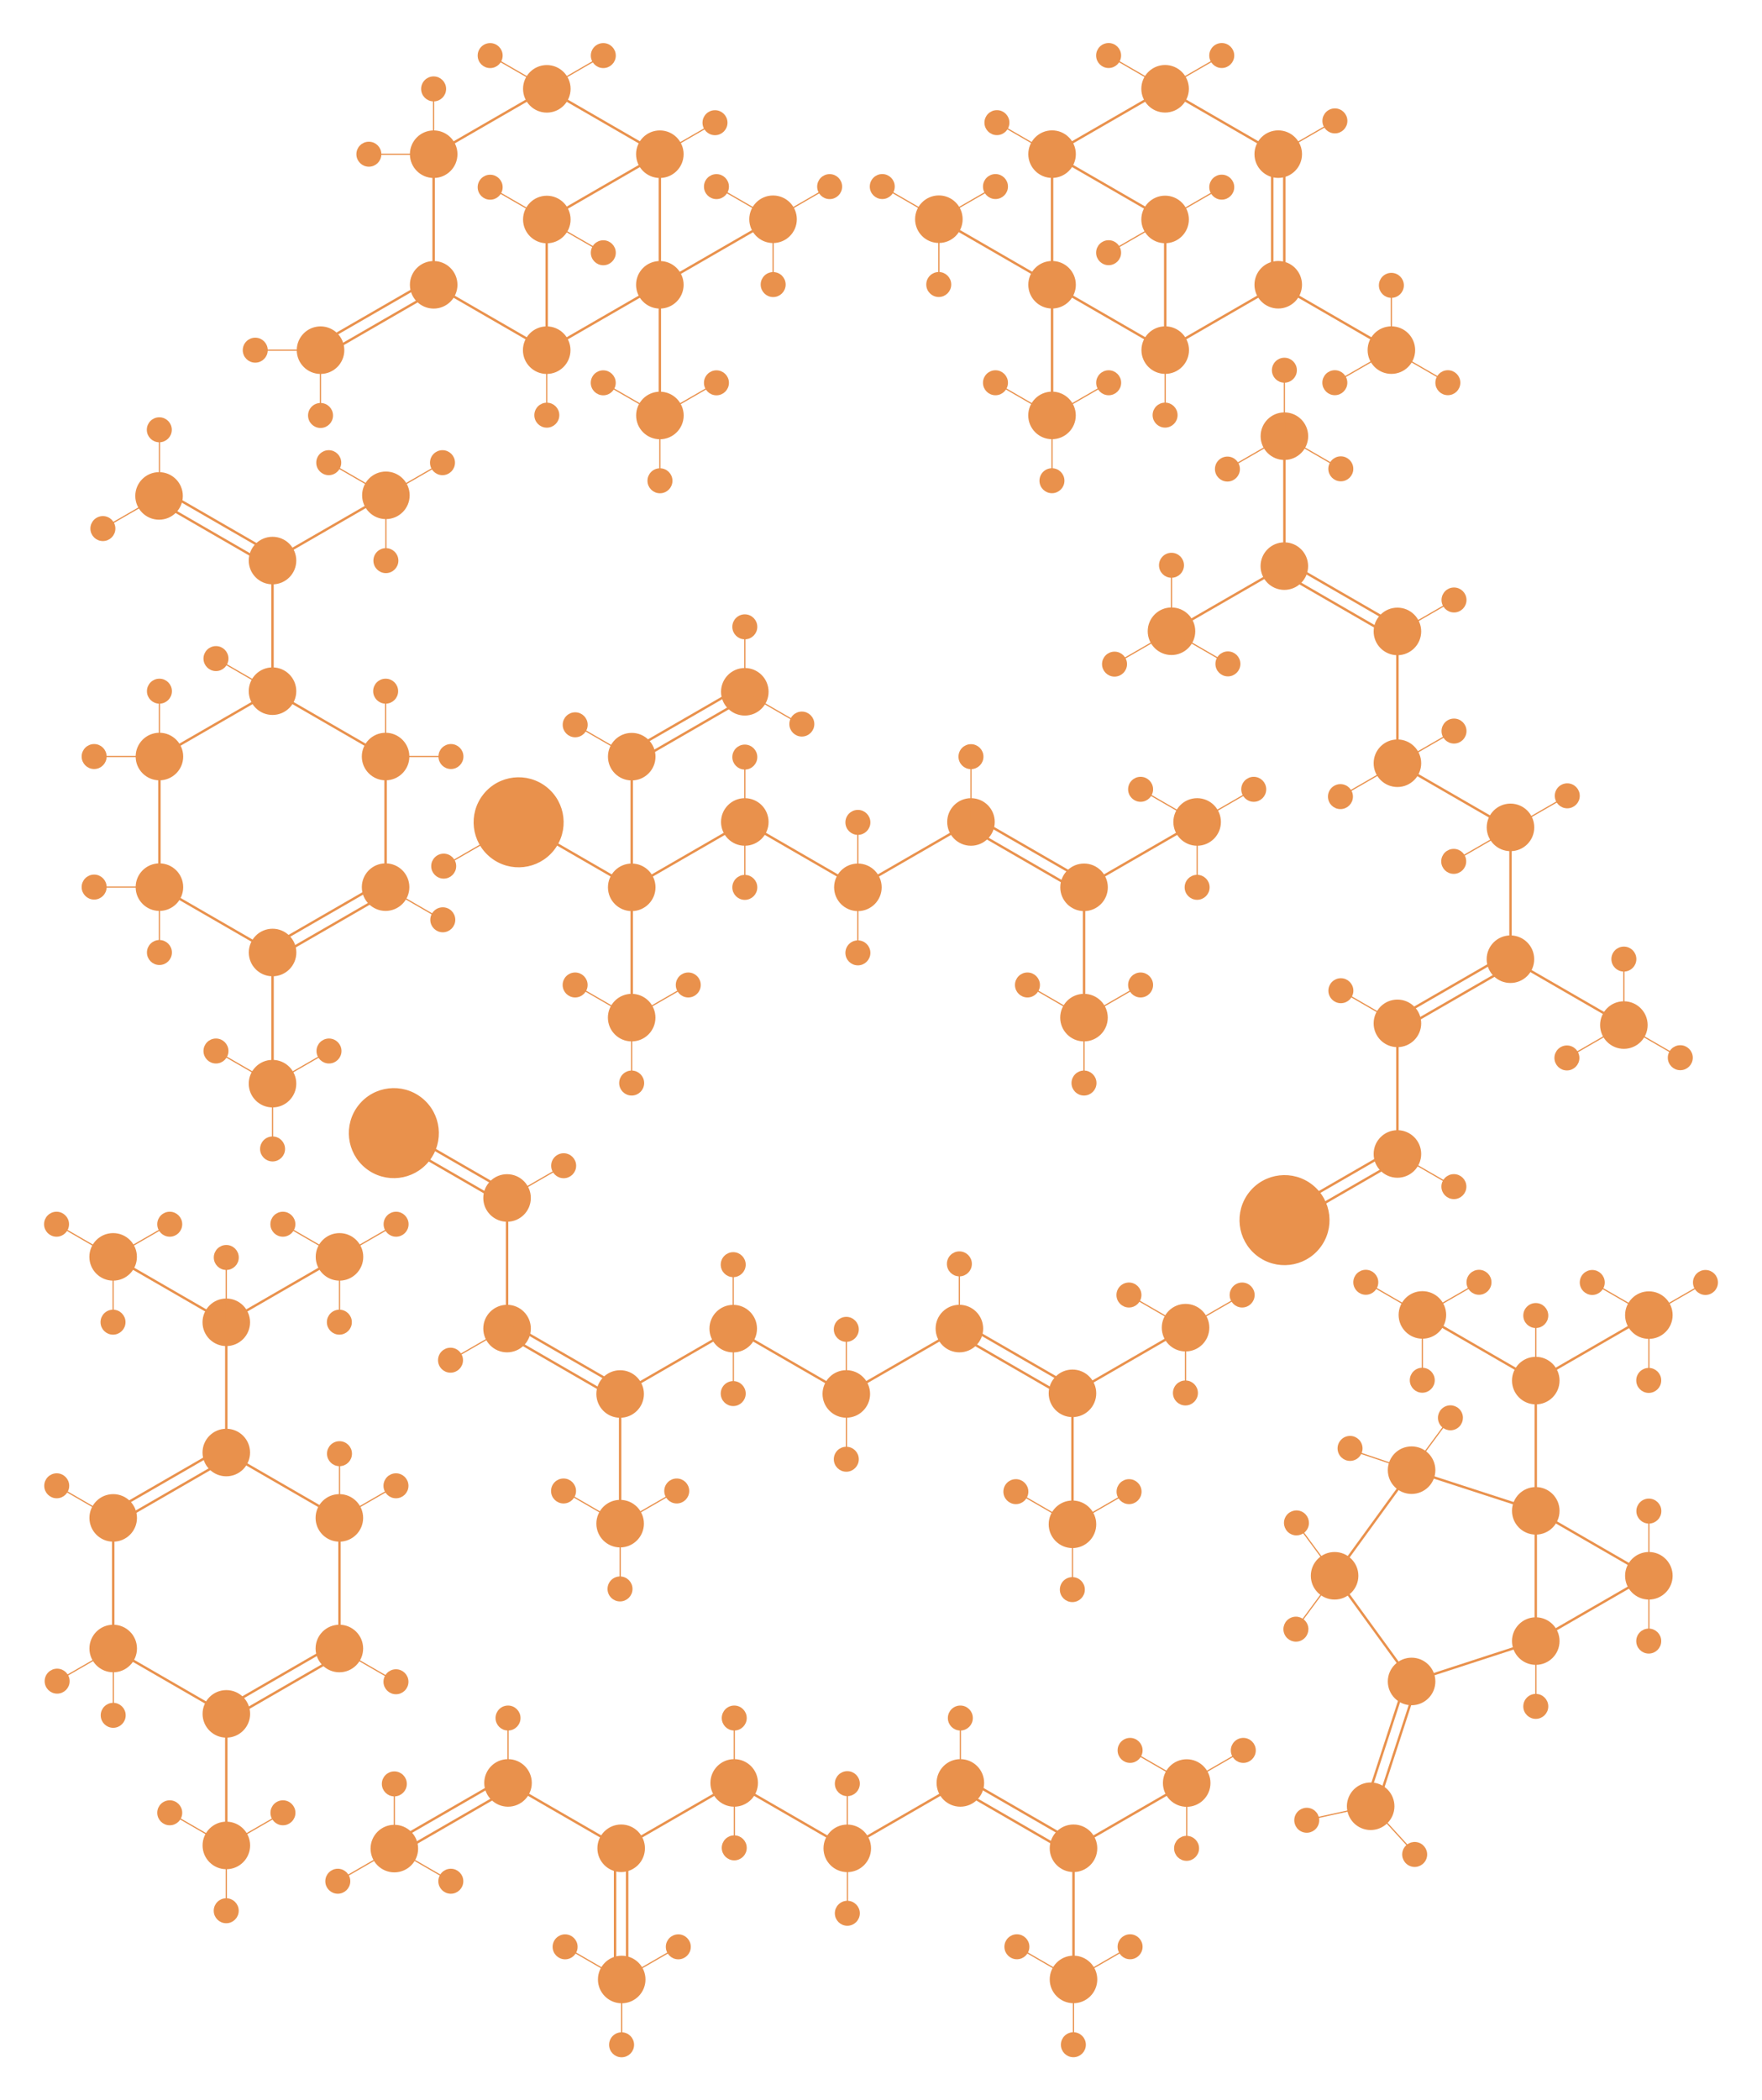 <?xml version="1.0" encoding="utf-8"?>
<!-- Generator: Adobe Illustrator 21.1.0, SVG Export Plug-In . SVG Version: 6.00 Build 0)  -->
<svg version="1.1" id="Layer_3" xmlns="http://www.w3.org/2000/svg" xmlns:xlink="http://www.w3.org/1999/xlink" x="0px" y="0px"
	 viewBox="0 0 2920 3480" style="enable-background:new 0 0 2920 3480;" xml:space="preserve">
<style type="text/css">
	.st0{fill:#E9914C;stroke:#E9914C;stroke-width:4;stroke-miterlimit:10;}
	.st1{fill:none;stroke:#E9914C;stroke-width:4;stroke-miterlimit:10;}
	.st2{fill:none;stroke:#E9914C;stroke-width:2;stroke-miterlimit:10;}
</style>
<title>amylase</title>
<g>
	<circle class="st0" cx="451.6" cy="1145.2" r="37.4"/>
	<line class="st1" x1="451.6" y1="1145.3" x2="264.2" y2="1253.5"/>
	<circle class="st0" cx="264.2" cy="1253.5" r="37.4"/>
	<circle class="st0" cx="264.2" cy="1469.9" r="37.4"/>
	<line class="st1" x1="264.2" y1="1469.9" x2="451.7" y2="1578.2"/>
	<circle class="st0" cx="451.7" cy="1578.2" r="37.4"/>
	<circle class="st0" cx="639" cy="1469.9" r="37.4"/>
	<circle class="st0" cx="639" cy="1253.5" r="37.4"/>
	<line class="st1" x1="639" y1="1253.5" x2="639" y2="1469.9"/>
	<line class="st1" x1="451.6" y1="928.8" x2="451.6" y2="1145.2"/>
	<g>
		<line class="st1" x1="446.7" y1="1569.5" x2="634.1" y2="1461.3"/>
		<line class="st1" x1="456.7" y1="1586.8" x2="644.1" y2="1478.6"/>
	</g>
	<circle class="st0" cx="451.6" cy="928.8" r="37.4"/>
	<circle class="st0" cx="639.5" cy="820.7" r="37.4"/>
	<line class="st2" x1="639.5" y1="820.7" x2="545.9" y2="766.6"/>
	<line class="st2" x1="639.5" y1="928.9" x2="639.5" y2="820.7"/>
	<line class="st2" x1="639.5" y1="820.7" x2="733.3" y2="766.6"/>
	<circle class="st0" cx="639.5" cy="928.9" r="18.7"/>
	<circle class="st0" cx="733.3" cy="766.6" r="18.7"/>
	<circle class="st0" cx="544.8" cy="766.6" r="18.7"/>
	<circle class="st0" cx="264.2" cy="1578.2" r="18.7"/>
	<line class="st2" x1="639" y1="1469.8" x2="732.6" y2="1523.9"/>
	<circle class="st0" cx="733.8" cy="1524" r="18.7"/>
	<line class="st1" x1="264.2" y1="1253.5" x2="264.2" y2="1469.9"/>
	<line class="st1" x1="451.6" y1="1145.3" x2="639.1" y2="1253.6"/>
	<line class="st1" x1="451.7" y1="1578.2" x2="451.7" y2="1794.6"/>
	<circle class="st0" cx="451.6" cy="1795.5" r="37.4"/>
	<line class="st2" x1="451.6" y1="1795.5" x2="358" y2="1741.4"/>
	<line class="st2" x1="451.6" y1="1903.7" x2="451.6" y2="1795.5"/>
	<line class="st2" x1="451.6" y1="1795.5" x2="545.4" y2="1741.4"/>
	<circle class="st0" cx="357.9" cy="1741.4" r="18.7"/>
	<circle class="st0" cx="545.2" cy="1741.4" r="18.7"/>
	<circle class="st0" cx="451.7" cy="1903.7" r="18.7"/>
	<line class="st2" x1="264.2" y1="1470.9" x2="264.2" y2="1579.1"/>
	<line class="st2" x1="156" y1="1469.8" x2="264.2" y2="1469.8"/>
	<circle class="st0" cx="156" cy="1469.8" r="18.7"/>
	<line class="st2" x1="156" y1="1253.5" x2="264.2" y2="1253.5"/>
	<circle class="st0" cx="156" cy="1253.5" r="18.7"/>
	<line class="st2" x1="264.2" y1="1145.3" x2="264.2" y2="1253.5"/>
	<circle class="st0" cx="264.2" cy="1145.2" r="18.7"/>
	<line class="st2" x1="639.1" y1="1145.3" x2="639.1" y2="1253.5"/>
	<circle class="st0" cx="639.1" cy="1145.2" r="18.7"/>
	<line class="st2" x1="639.1" y1="1253.5" x2="747.3" y2="1253.5"/>
	<circle class="st0" cx="747.3" cy="1253.5" r="18.7"/>
	<line class="st2" x1="357.9" y1="1091.2" x2="451.5" y2="1145.3"/>
	<circle class="st0" cx="357.9" cy="1091.2" r="18.7"/>
	<line class="st1" x1="639" y1="820.6" x2="451.6" y2="928.8"/>
	<g>
		<line class="st1" x1="259.2" y1="829.3" x2="446.6" y2="937.6"/>
		<line class="st1" x1="269.2" y1="812" x2="456.6" y2="920.2"/>
	</g>
	<line class="st2" x1="170.5" y1="875.8" x2="264.3" y2="821.7"/>
	<circle class="st0" cx="170.5" cy="875.8" r="18.7"/>
	<circle class="st0" cx="263.6" cy="821.7" r="37.4"/>
	<line class="st2" x1="264.3" y1="821.7" x2="264.3" y2="713.5"/>
	<circle class="st0" cx="264" cy="712.1" r="18.7"/>
</g>
<g>
	<g>
		<circle class="st0" cx="1930.8" cy="147.1" r="37.4"/>
		<line class="st1" x1="1930.8" y1="147.2" x2="1743.5" y2="255.4"/>
		<circle class="st0" cx="1743.5" cy="255.4" r="37.4"/>
		<line class="st1" x1="1743.5" y1="255.4" x2="1743.5" y2="471.8"/>
		<circle class="st0" cx="1743.5" cy="471.8" r="37.4"/>
		<line class="st1" x1="1743.5" y1="471.8" x2="1931" y2="580.1"/>
		<circle class="st0" cx="1931" cy="580.1" r="37.4"/>
		<circle class="st0" cx="2118.3" cy="471.8" r="37.4"/>
		<line class="st1" x1="2118.3" y1="471.9" x2="1931" y2="580.1"/>
		<circle class="st0" cx="2118.3" cy="255.4" r="37.4"/>
		<line class="st1" x1="1930.8" y1="147.1" x2="2118.3" y2="255.4"/>
		<g>
			<line class="st1" x1="2108.3" y1="255.4" x2="2108.3" y2="471.8"/>
			<line class="st1" x1="2128.3" y1="255.4" x2="2128.3" y2="471.8"/>
		</g>
		<line class="st1" x1="1743.4" y1="255.3" x2="1930.9" y2="363.6"/>
		<line class="st1" x1="1931" y1="363.7" x2="1931" y2="580.1"/>
		<circle class="st0" cx="1930.8" cy="363.6" r="37.4"/>
		<line class="st1" x1="1555.9" y1="363.2" x2="1743.4" y2="471.5"/>
		<line class="st1" x1="1743.5" y1="471.4" x2="1743.5" y2="687.8"/>
		<circle class="st0" cx="1555.9" cy="363.2" r="37.4"/>
		<line class="st2" x1="1462.1" y1="309.1" x2="1555.7" y2="363.2"/>
		<line class="st2" x1="1555.9" y1="363.2" x2="1555.9" y2="471.4"/>
		<line class="st2" x1="1649.7" y1="309.1" x2="1555.9" y2="363.2"/>
		<circle class="st0" cx="1462.1" cy="309.1" r="18.7"/>
		<circle class="st0" cx="1649.7" cy="309.1" r="18.7"/>
		<circle class="st0" cx="1555.7" cy="471.4" r="18.7"/>
		<circle class="st0" cx="1743.4" cy="688.3" r="37.4"/>
		<line class="st2" x1="1649.7" y1="634.2" x2="1743.3" y2="688.3"/>
		<line class="st2" x1="1743.4" y1="688.3" x2="1743.4" y2="796.5"/>
		<line class="st2" x1="1837.3" y1="634.2" x2="1743.4" y2="688.3"/>
		<circle class="st0" cx="1649.7" cy="634.2" r="18.7"/>
		<circle class="st0" cx="1837.3" cy="634.2" r="18.7"/>
		<circle class="st0" cx="1743.3" cy="796.5" r="18.7"/>
		<line class="st1" x1="2118.3" y1="471.9" x2="2305.8" y2="580.2"/>
		<circle class="st0" cx="2305.8" cy="580.1" r="37.4"/>
		<line class="st2" x1="2305.8" y1="580.1" x2="2399.4" y2="634.1"/>
		<line class="st2" x1="2305.8" y1="471.8" x2="2305.8" y2="580.1"/>
		<line class="st2" x1="2305.8" y1="580.1" x2="2212" y2="634.1"/>
		<circle class="st0" cx="2212.1" cy="634.1" r="18.7"/>
		<circle class="st0" cx="2399.4" cy="634.1" r="18.7"/>
		<circle class="st0" cx="2305.8" cy="472.8" r="18.7"/>
		<line class="st2" x1="1652.1" y1="203.2" x2="1745.7" y2="257.3"/>
		<circle class="st0" cx="1652.1" cy="203.2" r="18.7"/>
		<line class="st2" x1="2024.7" y1="310.1" x2="1930.9" y2="364.2"/>
		<circle class="st0" cx="2024.7" cy="310.1" r="18.7"/>
		<line class="st2" x1="1931" y1="579.6" x2="1931" y2="687.8"/>
		<circle class="st0" cx="1930.8" cy="687.8" r="18.7"/>
		<line class="st2" x1="1930.9" y1="364.6" x2="1837.1" y2="418.7"/>
		<circle class="st0" cx="1837.2" cy="418.7" r="18.7"/>
		<line class="st2" x1="1837.2" y1="92" x2="1930.7" y2="146.1"/>
		<line class="st2" x1="2024.7" y1="92" x2="1930.9" y2="146.1"/>
		<circle class="st0" cx="1837.2" cy="92" r="18.7"/>
		<circle class="st0" cx="2024.7" cy="92" r="18.7"/>
		<line class="st2" x1="2212.2" y1="200.3" x2="2118.4" y2="254.4"/>
		<circle class="st0" cx="2212.2" cy="200.3" r="18.7"/>
	</g>
	<g>
		<circle class="st0" cx="906.2" cy="147.2" r="37.4"/>
		<line class="st1" x1="1093.5" y1="255.5" x2="906.2" y2="147.3"/>
		<circle class="st0" cx="1093.5" cy="255.5" r="37.4"/>
		<line class="st1" x1="1093.5" y1="471.9" x2="1093.5" y2="255.5"/>
		<circle class="st0" cx="1093.5" cy="471.9" r="37.4"/>
		<line class="st1" x1="906" y1="580.2" x2="1093.5" y2="471.9"/>
		<circle class="st0" cx="906" cy="580.2" r="37.4"/>
		<circle class="st0" cx="718.7" cy="471.9" r="37.4"/>
		<line class="st1" x1="906" y1="580.2" x2="718.7" y2="472"/>
		<circle class="st0" cx="718.7" cy="255.5" r="37.4"/>
		<line class="st1" x1="718.7" y1="255.5" x2="906.2" y2="147.2"/>
		<line class="st1" x1="906.1" y1="363.7" x2="1093.6" y2="255.4"/>
		<line class="st1" x1="906" y1="580.2" x2="906" y2="363.8"/>
		<circle class="st0" cx="906.2" cy="363.7" r="37.4"/>
		<line class="st1" x1="1093.6" y1="471.6" x2="1281.1" y2="363.3"/>
		<line class="st1" x1="1093.5" y1="687.9" x2="1093.5" y2="471.5"/>
		<circle class="st0" cx="1281.1" cy="363.3" r="37.4"/>
		<line class="st2" x1="1281.3" y1="363.3" x2="1374.9" y2="309.2"/>
		<line class="st2" x1="1281.1" y1="471.5" x2="1281.1" y2="363.3"/>
		<line class="st2" x1="1281.1" y1="363.3" x2="1187.3" y2="309.2"/>
		<circle class="st0" cx="1374.9" cy="309.2" r="18.7"/>
		<circle class="st0" cx="1187.3" cy="309.2" r="18.7"/>
		<circle class="st0" cx="1281.3" cy="471.5" r="18.7"/>
		<circle class="st0" cx="1093.6" cy="688.4" r="37.4"/>
		<line class="st2" x1="1093.7" y1="688.4" x2="1187.3" y2="634.3"/>
		<line class="st2" x1="1093.6" y1="796.6" x2="1093.6" y2="688.4"/>
		<line class="st2" x1="1093.6" y1="688.4" x2="999.7" y2="634.3"/>
		<circle class="st0" cx="1187.3" cy="634.3" r="18.7"/>
		<circle class="st0" cx="999.7" cy="634.3" r="18.7"/>
		<circle class="st0" cx="1093.7" cy="796.6" r="18.7"/>
		<circle class="st0" cx="531.2" cy="580.2" r="37.4"/>
		<line class="st2" x1="1091.3" y1="257.4" x2="1184.9" y2="203.3"/>
		<circle class="st0" cx="1184.9" cy="203.3" r="18.7"/>
		<line class="st2" x1="906.1" y1="364.3" x2="812.3" y2="310.2"/>
		<circle class="st0" cx="812.3" cy="310.2" r="18.7"/>
		<line class="st2" x1="906" y1="687.9" x2="906" y2="579.7"/>
		<circle class="st0" cx="906.2" cy="687.9" r="18.7"/>
		<line class="st2" x1="999.9" y1="418.8" x2="906.1" y2="364.7"/>
		<circle class="st0" cx="999.8" cy="418.8" r="18.7"/>
		<line class="st2" x1="906.3" y1="146.2" x2="999.8" y2="92.1"/>
		<line class="st2" x1="906.1" y1="146.2" x2="812.3" y2="92.1"/>
		<circle class="st0" cx="999.8" cy="92.1" r="18.7"/>
		<circle class="st0" cx="812.3" cy="92.1" r="18.7"/>
		<g>
			<line class="st1" x1="536.3" y1="588.8" x2="723.7" y2="480.5"/>
			<line class="st1" x1="526.3" y1="571.4" x2="713.7" y2="463.2"/>
		</g>
		<line class="st1" x1="718.6" y1="472.9" x2="718.6" y2="256.5"/>
		<line class="st2" x1="718.6" y1="255.5" x2="718.6" y2="147.3"/>
		<circle class="st0" cx="718.6" cy="147.3" r="18.7"/>
		<line class="st2" x1="531" y1="688.4" x2="531" y2="580.2"/>
		<circle class="st0" cx="531.2" cy="688.4" r="18.7"/>
		<line class="st2" x1="423" y1="580.2" x2="531.2" y2="580.2"/>
		<circle class="st0" cx="423" cy="580.2" r="18.7"/>
		<line class="st2" x1="611.3" y1="255.5" x2="719.5" y2="255.5"/>
		<circle class="st0" cx="611.3" cy="255.5" r="18.7"/>
	</g>
</g>
<g>
	<circle class="st0" cx="375" cy="2406.7" r="37.4"/>
	<circle class="st0" cx="187.6" cy="2515" r="37.4"/>
	<line class="st1" x1="187.6" y1="2515" x2="187.6" y2="2731.4"/>
	<circle class="st0" cx="187.6" cy="2731.4" r="37.4"/>
	<circle class="st0" cx="375.1" cy="2839.7" r="37.4"/>
	<circle class="st0" cx="562.4" cy="2731.4" r="37.4"/>
	<circle class="st0" cx="562.4" cy="2515" r="37.4"/>
	<line class="st1" x1="375" y1="2406.7" x2="562.4" y2="2515"/>
	<line class="st1" x1="375" y1="2190.3" x2="375" y2="2406.7"/>
	<g>
		<line class="st1" x1="182.7" y1="2506.3" x2="370.1" y2="2398.1"/>
		<line class="st1" x1="192.7" y1="2523.6" x2="380.1" y2="2415.4"/>
	</g>
	<line class="st1" x1="375" y1="2839.7" x2="375" y2="3056.1"/>
	<line class="st2" x1="94" y1="2461.8" x2="187.6" y2="2515.9"/>
	<circle class="st0" cx="94" cy="2461.8" r="18.7"/>
	<line class="st2" x1="188.4" y1="2731.4" x2="94.6" y2="2785.5"/>
	<circle class="st0" cx="94.7" cy="2785.5" r="18.7"/>
	<line class="st2" x1="656.2" y1="2461.8" x2="562.4" y2="2515.9"/>
	<circle class="st0" cx="656.2" cy="2461.8" r="18.7"/>
	<line class="st2" x1="562.6" y1="2732.4" x2="656.2" y2="2786.5"/>
	<circle class="st0" cx="656.2" cy="2786.5" r="18.7"/>
	<circle class="st0" cx="375.1" cy="3057.7" r="37.4"/>
	<line class="st2" x1="281.3" y1="3003.6" x2="374.9" y2="3057.7"/>
	<line class="st2" x1="375.1" y1="3057.7" x2="375.1" y2="3165.9"/>
	<line class="st2" x1="468.9" y1="3003.6" x2="375.1" y2="3057.7"/>
	<circle class="st0" cx="281.3" cy="3003.6" r="18.7"/>
	<circle class="st0" cx="468.9" cy="3003.6" r="18.7"/>
	<circle class="st0" cx="374.9" cy="3165.9" r="18.7"/>
	<g>
		<line class="st1" x1="370.2" y1="2831" x2="557.6" y2="2722.8"/>
		<line class="st1" x1="380.2" y1="2848.3" x2="567.6" y2="2740.1"/>
	</g>
	<line class="st1" x1="562.6" y1="2515" x2="562.6" y2="2731.4"/>
	<line class="st1" x1="187.6" y1="2732.4" x2="375" y2="2840.7"/>
	<line class="st2" x1="187.8" y1="2733.9" x2="187.8" y2="2842.1"/>
	<circle class="st0" cx="187.6" cy="2842.1" r="18.7"/>
	<line class="st2" x1="562.6" y1="2407.6" x2="562.6" y2="2515.8"/>
	<circle class="st0" cx="562.6" cy="2408.6" r="18.7"/>
	<line class="st1" x1="187.5" y1="2082.6" x2="375" y2="2190.9"/>
	<circle class="st0" cx="375" cy="2190.9" r="37.4"/>
	<line class="st1" x1="562.4" y1="2082.7" x2="375" y2="2190.9"/>
	<circle class="st0" cx="562.6" cy="2082.5" r="37.4"/>
	<line class="st2" x1="468.8" y1="2028.4" x2="562.4" y2="2082.5"/>
	<line class="st2" x1="562.6" y1="2082.5" x2="562.6" y2="2190.7"/>
	<line class="st2" x1="656.4" y1="2028.4" x2="562.6" y2="2082.5"/>
	<circle class="st0" cx="468.8" cy="2028.4" r="18.7"/>
	<circle class="st0" cx="656.4" cy="2028.4" r="18.7"/>
	<circle class="st0" cx="562.4" cy="2190.7" r="18.7"/>
	<circle class="st0" cx="187.5" cy="2082.5" r="37.4"/>
	<line class="st2" x1="93.7" y1="2028.4" x2="187.3" y2="2082.5"/>
	<line class="st2" x1="187.5" y1="2082.5" x2="187.5" y2="2190.7"/>
	<line class="st2" x1="281.3" y1="2028.4" x2="187.5" y2="2082.5"/>
	<circle class="st0" cx="93.7" cy="2028.4" r="18.7"/>
	<circle class="st0" cx="281.3" cy="2028.4" r="18.7"/>
	<circle class="st0" cx="187.3" cy="2190.7" r="18.7"/>
	<line class="st2" x1="375" y1="2082.5" x2="375" y2="2190.7"/>
	<circle class="st0" cx="375" cy="2083.5" r="18.7"/>
</g>
<g>
	<line class="st1" x1="2545.1" y1="2502.7" x2="2545.1" y2="2719.1"/>
	<line class="st1" x1="2545.1" y1="2502.7" x2="2339.3" y2="2435.9"/>
	<line class="st1" x1="2212.1" y1="2610.9" x2="2339.3" y2="2435.9"/>
	<line class="st1" x1="2212.1" y1="2610.9" x2="2339.3" y2="2786"/>
	<line class="st1" x1="2545.1" y1="2719.1" x2="2339.3" y2="2786"/>
	<line class="st1" x1="2545.1" y1="2502.7" x2="2732.5" y2="2610.9"/>
	<line class="st1" x1="2545.1" y1="2719.1" x2="2732.5" y2="2610.9"/>
	<line class="st1" x1="2357.6" y1="2179.2" x2="2545.1" y2="2287.5"/>
	<circle class="st0" cx="2545.1" cy="2287.5" r="37.4"/>
	<line class="st1" x1="2732.5" y1="2179.3" x2="2545.1" y2="2287.5"/>
	<line class="st1" x1="2545.1" y1="2286.3" x2="2545.1" y2="2502.7"/>
	<line class="st1" x1="2349.3" y1="2786" x2="2282.4" y2="2991.8"/>
	<circle class="st0" cx="2545.1" cy="2503.3" r="37.4"/>
	<circle class="st0" cx="2545.1" cy="2719.1" r="37.4"/>
	<circle class="st0" cx="2339.3" cy="2786" r="37.4"/>
	<circle class="st0" cx="2211.7" cy="2610.9" r="37.4"/>
	<circle class="st0" cx="2339.3" cy="2435.9" r="37.4"/>
	<circle class="st0" cx="2357.2" cy="2178.7" r="37.4"/>
	<line class="st2" x1="2263.4" y1="2124.6" x2="2357" y2="2178.7"/>
	<line class="st2" x1="2357.2" y1="2178.7" x2="2357.2" y2="2286.9"/>
	<line class="st2" x1="2451" y1="2124.6" x2="2357.2" y2="2178.7"/>
	<circle class="st0" cx="2263.4" cy="2124.6" r="18.7"/>
	<circle class="st0" cx="2451" cy="2124.6" r="18.7"/>
	<circle class="st0" cx="2357" cy="2286.9" r="18.7"/>
	<circle class="st0" cx="2732.5" cy="2179" r="37.4"/>
	<line class="st2" x1="2638.7" y1="2124.9" x2="2732.3" y2="2179"/>
	<line class="st2" x1="2732.5" y1="2179" x2="2732.5" y2="2287.2"/>
	<line class="st2" x1="2826.3" y1="2124.9" x2="2732.5" y2="2179"/>
	<circle class="st0" cx="2638.7" cy="2124.9" r="18.7"/>
	<circle class="st0" cx="2826.3" cy="2124.9" r="18.7"/>
	<circle class="st0" cx="2732.3" cy="2287.2" r="18.7"/>
	<line class="st2" x1="2545.1" y1="2178.7" x2="2545.1" y2="2286.9"/>
	<circle class="st0" cx="2545.1" cy="2179.7" r="18.7"/>
	<line class="st2" x1="2545.3" y1="2719.1" x2="2545.3" y2="2827.3"/>
	<circle class="st0" cx="2545.1" cy="2827.3" r="18.7"/>
	
		<ellipse transform="matrix(0.302 -0.953 0.953 0.302 -1266.262 4254.756)" class="st0" cx="2272.4" cy="2992.1" rx="37.4" ry="37.4"/>
	<line class="st2" x1="2345.5" y1="3072" x2="2272.6" y2="2992.1"/>
	<line class="st2" x1="2166.6" y1="3015.3" x2="2272.4" y2="2992.1"/>
	
		<ellipse transform="matrix(0.302 -0.953 0.953 0.302 -1291.419 4380.087)" class="st0" cx="2345.4" cy="3071.9" rx="18.7" ry="18.7"/>
	
		<ellipse transform="matrix(0.302 -0.953 0.953 0.302 -1362.314 4170.038)" class="st0" cx="2166.5" cy="3015.3" rx="18.7" ry="18.7"/>
	<line class="st2" x1="2236.8" y1="2401.7" x2="2339.3" y2="2436.3"/>
	
		<ellipse transform="matrix(0.98 -0.198 0.198 0.98 -430.28 489.071)" class="st0" cx="2236.8" cy="2401.7" rx="18.7" ry="18.7"/>
	<line class="st2" x1="2403.7" y1="2348.4" x2="2339.3" y2="2435.5"/>
	
		<ellipse transform="matrix(0.917 -0.399 0.399 0.917 -737.633 1154.794)" class="st0" cx="2403.8" cy="2348.4" rx="18.7" ry="18.7"/>
	<line class="st2" x1="2212.1" y1="2611.4" x2="2147.7" y2="2698.5"/>
	
		<ellipse transform="matrix(0.917 -0.399 0.399 0.917 -898.681 1081.711)" class="st0" cx="2147.8" cy="2698.6" rx="18.7" ry="18.7"/>
	<line class="st2" x1="2148.9" y1="2524.4" x2="2213.1" y2="2611.4"/>
	
		<ellipse transform="matrix(0.399 -0.917 0.917 0.399 -1023.702 3486.413)" class="st0" cx="2148.7" cy="2524.4" rx="18.7" ry="18.7"/>
	<line class="st1" x1="2329.3" y1="2786" x2="2262.4" y2="2991.8"/>
	<circle class="st0" cx="2732.5" cy="2610.9" r="37.4"/>
	<line class="st2" x1="2732.5" y1="2610.9" x2="2732.5" y2="2719.1"/>
	<circle class="st0" cx="2732.3" cy="2719.1" r="18.7"/>
	<line class="st2" x1="2732.5" y1="2502.7" x2="2732.5" y2="2610.9"/>
	<circle class="st0" cx="2732.5" cy="2503.7" r="18.7"/>
</g>
<g>
	<circle class="st0" cx="841.9" cy="2954.1" r="37.4"/>
	<line class="st1" x1="841.9" y1="2954.1" x2="1029.4" y2="3062.4"/>
	<circle class="st0" cx="1029.4" cy="3062.4" r="37.4"/>
	<circle class="st0" cx="1216.7" cy="2954.1" r="37.4"/>
	<line class="st1" x1="1216.8" y1="2954.2" x2="1029.4" y2="3062.4"/>
	<circle class="st0" cx="1591.5" cy="2954.1" r="37.4"/>
	<circle class="st0" cx="1779" cy="3062.4" r="37.4"/>
	<line class="st1" x1="1966.4" y1="2954.2" x2="1779" y2="3062.4"/>
	<line class="st1" x1="1591.5" y1="2954.2" x2="1404.1" y2="3062.4"/>
	<line class="st1" x1="1216.7" y1="2954.2" x2="1404.2" y2="3062.5"/>
	<circle class="st0" cx="1404.1" cy="3062.5" r="37.4"/>
	<line class="st1" x1="1779" y1="3062.4" x2="1779" y2="3278.8"/>
	<g>
		<line class="st1" x1="1019.3" y1="3062.4" x2="1019.3" y2="3278.8"/>
		<line class="st1" x1="1039.3" y1="3062.4" x2="1039.3" y2="3278.8"/>
	</g>
	<g>
		<line class="st1" x1="1586.5" y1="2962.8" x2="1773.9" y2="3071.1"/>
		<line class="st1" x1="1596.5" y1="2945.5" x2="1783.9" y2="3053.7"/>
	</g>
	<g>
		<line class="st1" x1="649.5" y1="3053.8" x2="836.9" y2="2945.6"/>
		<line class="st1" x1="659.5" y1="3071.1" x2="846.9" y2="2962.9"/>
	</g>
	<circle class="st0" cx="653.5" cy="3062.9" r="37.4"/>
	<line class="st2" x1="653.5" y1="3062.9" x2="747.1" y2="3117"/>
	<line class="st2" x1="653.5" y1="2954.7" x2="653.5" y2="3062.9"/>
	<line class="st2" x1="653.5" y1="3062.9" x2="559.7" y2="3117"/>
	<circle class="st0" cx="559.8" cy="3117" r="18.7"/>
	<circle class="st0" cx="747.1" cy="3117" r="18.7"/>
	<circle class="st0" cx="653.5" cy="2955.7" r="18.7"/>
	<circle class="st0" cx="1030.3" cy="3279.8" r="37.4"/>
	<line class="st2" x1="936.5" y1="3225.7" x2="1030.1" y2="3279.8"/>
	<line class="st2" x1="1030.3" y1="3279.8" x2="1030.3" y2="3388"/>
	<line class="st2" x1="1124.1" y1="3225.7" x2="1030.3" y2="3279.8"/>
	<circle class="st0" cx="936.5" cy="3225.7" r="18.7"/>
	<circle class="st0" cx="1124.1" cy="3225.7" r="18.7"/>
	<circle class="st0" cx="1030.1" cy="3388" r="18.7"/>
	<circle class="st0" cx="1779" cy="3279.7" r="37.4"/>
	<line class="st2" x1="1685.2" y1="3225.6" x2="1778.8" y2="3279.7"/>
	<line class="st2" x1="1779" y1="3279.7" x2="1779" y2="3387.9"/>
	<line class="st2" x1="1872.8" y1="3225.6" x2="1779" y2="3279.7"/>
	<circle class="st0" cx="1685.2" cy="3225.6" r="18.7"/>
	<circle class="st0" cx="1872.8" cy="3225.6" r="18.7"/>
	<circle class="st0" cx="1778.8" cy="3387.9" r="18.7"/>
	<circle class="st0" cx="1966.6" cy="2954.3" r="37.4"/>
	<line class="st2" x1="1872.8" y1="2900.2" x2="1966.4" y2="2954.3"/>
	<line class="st2" x1="1966.6" y1="2954.3" x2="1966.6" y2="3062.5"/>
	<line class="st2" x1="2060.4" y1="2900.2" x2="1966.6" y2="2954.3"/>
	<circle class="st0" cx="1872.8" cy="2900.2" r="18.7"/>
	<circle class="st0" cx="2060.4" cy="2900.2" r="18.7"/>
	<circle class="st0" cx="1966.4" cy="3062.5" r="18.7"/>
	<line class="st2" x1="841.9" y1="2845.6" x2="841.9" y2="2953.8"/>
	<circle class="st0" cx="841.9" cy="2846.6" r="18.7"/>
	<line class="st2" x1="1216.8" y1="2845.6" x2="1216.8" y2="2953.8"/>
	<circle class="st0" cx="1216.8" cy="2846.6" r="18.7"/>
	<line class="st2" x1="1404.2" y1="2954.3" x2="1404.2" y2="3062.5"/>
	<circle class="st0" cx="1404.2" cy="2955.3" r="18.7"/>
	<line class="st2" x1="1591.5" y1="2845.6" x2="1591.5" y2="2953.8"/>
	<circle class="st0" cx="1591.5" cy="2846.6" r="18.7"/>
	<line class="st2" x1="1404.4" y1="3061.9" x2="1404.4" y2="3170.1"/>
	<circle class="st0" cx="1404.2" cy="3170.1" r="18.7"/>
	<line class="st2" x1="1217" y1="2953.5" x2="1217" y2="3061.7"/>
	<circle class="st0" cx="1216.8" cy="3061.7" r="18.7"/>
</g>
<g>
	<circle class="st0" cx="2128.4" cy="938" r="37.4"/>
	<line class="st1" x1="2128.4" y1="938" x2="1940.9" y2="1046.2"/>
	<circle class="st0" cx="2315.8" cy="1264.6" r="37.4"/>
	<circle class="st0" cx="2315.8" cy="1046.2" r="37.4"/>
	<line class="st1" x1="2315.8" y1="1048.2" x2="2315.8" y2="1264.6"/>
	<line class="st1" x1="2128.5" y1="721.6" x2="2128.5" y2="938"/>
	<circle class="st0" cx="2128.5" cy="722.7" r="37.4"/>
	<line class="st2" x1="2128.4" y1="722.7" x2="2222" y2="776.8"/>
	<line class="st2" x1="2128.5" y1="613.4" x2="2128.5" y2="721.6"/>
	<line class="st2" x1="2128.5" y1="722.7" x2="2034.7" y2="776.8"/>
	<g>
		<line class="st1" x1="2123.4" y1="948.6" x2="2310.8" y2="1056.9"/>
		<line class="st1" x1="2133.4" y1="931.3" x2="2320.8" y2="1039.5"/>
	</g>
	<line class="st1" x1="2315.7" y1="1264.6" x2="2503.2" y2="1372.9"/>
	<circle class="st0" cx="2315.8" cy="1695.6" r="37.4"/>
	<circle class="st0" cx="2503.1" cy="1589.3" r="37.4"/>
	<circle class="st0" cx="2503.2" cy="1370.9" r="37.4"/>
	<line class="st1" x1="2503.2" y1="1372.9" x2="2503.2" y2="1589.3"/>
	<g>
		<line class="st1" x1="2310.8" y1="1688.9" x2="2498.2" y2="1580.7"/>
		<line class="st1" x1="2320.8" y1="1706.2" x2="2508.2" y2="1598"/>
	</g>
	<line class="st1" x1="2503.1" y1="1589.3" x2="2690.6" y2="1697.6"/>
	<circle class="st0" cx="2315.8" cy="1912" r="37.4"/>
	<line class="st1" x1="2315.8" y1="1695.6" x2="2315.8" y2="1912"/>
	
		<ellipse transform="matrix(0.622 -0.783 0.783 0.622 -777.251 2431.635)" class="st0" cx="2128.6" cy="2020.4" rx="72.6" ry="72.6"/>
	<circle class="st0" cx="2128.5" cy="613.4" r="18.7"/>
	<circle class="st0" cx="2222" cy="776.8" r="18.7"/>
	<circle class="st0" cx="2034.1" cy="777.2" r="18.7"/>
	<circle class="st0" cx="1941.4" cy="1045.9" r="37.4"/>
	<line class="st2" x1="1941.3" y1="1045.9" x2="2034.9" y2="1100"/>
	<line class="st2" x1="1941.4" y1="936.6" x2="1941.4" y2="1044.8"/>
	<line class="st2" x1="1941.4" y1="1045.9" x2="1847.6" y2="1100"/>
	<circle class="st0" cx="1941.4" cy="936.6" r="18.7"/>
	<circle class="st0" cx="2034.9" cy="1100" r="18.7"/>
	<circle class="st0" cx="1847" cy="1100.4" r="18.7"/>
	<circle class="st0" cx="2691.1" cy="1698.4" r="37.4"/>
	<line class="st2" x1="2691" y1="1698.4" x2="2784.6" y2="1752.5"/>
	<line class="st2" x1="2691.1" y1="1589.1" x2="2691.1" y2="1697.3"/>
	<line class="st2" x1="2691.1" y1="1698.4" x2="2597.3" y2="1752.5"/>
	<circle class="st0" cx="2691.1" cy="1589.1" r="18.7"/>
	<circle class="st0" cx="2784.6" cy="1752.5" r="18.7"/>
	<circle class="st0" cx="2596.7" cy="1752.9" r="18.7"/>
	<line class="st2" x1="2409.6" y1="994.1" x2="2315.8" y2="1048.2"/>
	<circle class="st0" cx="2409.6" cy="994.1" r="18.7"/>
	<line class="st2" x1="2315.8" y1="1265.4" x2="2222" y2="1319.5"/>
	<circle class="st0" cx="2221.4" cy="1319.9" r="18.7"/>
	<line class="st2" x1="2409.6" y1="1211.3" x2="2315.8" y2="1265.4"/>
	<circle class="st0" cx="2409.6" cy="1211.3" r="18.7"/>
	<line class="st2" x1="2503.5" y1="1372.7" x2="2409.7" y2="1426.8"/>
	<circle class="st0" cx="2409.1" cy="1427.2" r="18.7"/>
	<line class="st2" x1="2597.3" y1="1318.6" x2="2503.5" y2="1372.7"/>
	<circle class="st0" cx="2597.3" cy="1318.6" r="18.7"/>
	<line class="st2" x1="2222.1" y1="1641.5" x2="2315.7" y2="1695.6"/>
	<circle class="st0" cx="2222.1" cy="1641.5" r="18.7"/>
	<line class="st2" x1="2315.8" y1="1912" x2="2409.4" y2="1966.1"/>
	<circle class="st0" cx="2409.4" cy="1966.1" r="18.7"/>
	<g>
		<line class="st1" x1="2123.4" y1="2011.6" x2="2310.8" y2="1903.4"/>
		<line class="st1" x1="2133.4" y1="2028.9" x2="2320.8" y2="1920.6"/>
	</g>
</g>
<g>
	<circle class="st0" cx="840.3" cy="2201.3" r="37.4"/>
	<circle class="st0" cx="1215.1" cy="2201.4" r="37.4"/>
	<line class="st1" x1="1215.1" y1="2201.5" x2="1027.7" y2="2309.7"/>
	<circle class="st0" cx="1027.7" cy="2309.7" r="37.4"/>
	<line class="st1" x1="1215.1" y1="2201.4" x2="1402.5" y2="2309.7"/>
	<circle class="st0" cx="1589.9" cy="2201.3" r="37.4"/>
	<line class="st1" x1="1589.9" y1="2201.4" x2="1402.5" y2="2309.6"/>
	<circle class="st0" cx="1402.5" cy="2309.6" r="37.4"/>
	<line class="st1" x1="1964.7" y1="2200.4" x2="1777.3" y2="2308.6"/>
	<circle class="st0" cx="1777.3" cy="2308.6" r="37.4"/>
	<circle class="st0" cx="1964.7" cy="2199.8" r="37.4"/>
	<line class="st2" x1="1870.9" y1="2145.7" x2="1964.5" y2="2199.8"/>
	<line class="st2" x1="1964.7" y1="2199.8" x2="1964.7" y2="2308"/>
	<line class="st2" x1="2058.5" y1="2145.7" x2="1964.7" y2="2199.8"/>
	<circle class="st0" cx="1870.9" cy="2145.7" r="18.7"/>
	<circle class="st0" cx="2058.5" cy="2145.7" r="18.7"/>
	<circle class="st0" cx="1964.5" cy="2308" r="18.7"/>
	<line class="st1" x1="1027.7" y1="2307.7" x2="1027.7" y2="2524.1"/>
	<line class="st1" x1="1777.3" y1="2308" x2="1777.3" y2="2524.4"/>
	<circle class="st0" cx="1777.3" cy="2525.6" r="37.4"/>
	<line class="st2" x1="1683.5" y1="2471.5" x2="1777.1" y2="2525.6"/>
	<line class="st2" x1="1777.3" y1="2525.6" x2="1777.3" y2="2633.8"/>
	<line class="st2" x1="1871.1" y1="2471.5" x2="1777.3" y2="2525.6"/>
	<circle class="st0" cx="1683.5" cy="2471.5" r="18.7"/>
	<circle class="st0" cx="1871.1" cy="2471.5" r="18.7"/>
	<circle class="st0" cx="1777.1" cy="2633.8" r="18.7"/>
	<circle class="st0" cx="1027.7" cy="2524.5" r="37.4"/>
	<line class="st2" x1="933.9" y1="2470.4" x2="1027.5" y2="2524.5"/>
	<line class="st2" x1="1027.7" y1="2524.5" x2="1027.7" y2="2632.7"/>
	<line class="st2" x1="1121.5" y1="2470.4" x2="1027.7" y2="2524.5"/>
	<circle class="st0" cx="933.9" cy="2470.4" r="18.7"/>
	<circle class="st0" cx="1121.5" cy="2470.4" r="18.7"/>
	<circle class="st0" cx="1027.5" cy="2632.7" r="18.7"/>
	<g>
		<line class="st1" x1="835.2" y1="2210" x2="1022.6" y2="2318.3"/>
		<line class="st1" x1="845.2" y1="2192.7" x2="1032.6" y2="2300.9"/>
	</g>
	<g>
		<line class="st1" x1="1584.9" y1="2210.1" x2="1772.3" y2="2318.4"/>
		<line class="st1" x1="1594.9" y1="2192.8" x2="1782.3" y2="2301"/>
	</g>
	<line class="st2" x1="1589.9" y1="2093.1" x2="1589.9" y2="2201.3"/>
	<circle class="st0" cx="1589.9" cy="2094.1" r="18.7"/>
	<line class="st2" x1="1402.5" y1="2201.6" x2="1402.5" y2="2309.8"/>
	<circle class="st0" cx="1402.5" cy="2202.6" r="18.7"/>
	<line class="st2" x1="1215.1" y1="2094.4" x2="1215.1" y2="2202.6"/>
	<circle class="st0" cx="1215.1" cy="2095.4" r="18.7"/>
	<line class="st2" x1="1402.7" y1="2309.6" x2="1402.7" y2="2417.8"/>
	<circle class="st0" cx="1402.5" cy="2417.8" r="18.7"/>
	<line class="st2" x1="1215.3" y1="2200.8" x2="1215.3" y2="2309"/>
	<circle class="st0" cx="1215.1" cy="2309" r="18.7"/>
	<line class="st1" x1="840.3" y1="1984.9" x2="840.3" y2="2201.3"/>
	<circle class="st0" cx="840.3" cy="1984.9" r="37.4"/>
	
		<ellipse transform="matrix(0.622 -0.783 0.783 0.622 -1222.94 1221.458)" class="st0" cx="653" cy="1876.7" rx="72.6" ry="72.6"/>
	<line class="st2" x1="840.3" y1="2199.6" x2="746.5" y2="2253.7"/>
	<circle class="st0" cx="746.6" cy="2253.7" r="18.7"/>
	<line class="st2" x1="934.1" y1="1931.5" x2="840.3" y2="1985.6"/>
	<circle class="st0" cx="934.1" cy="1931.5" r="18.7"/>
	<g>
		<line class="st1" x1="647.9" y1="1886" x2="835.3" y2="1994.3"/>
		<line class="st1" x1="657.9" y1="1868.7" x2="845.3" y2="1976.9"/>
	</g>
</g>
<g>
	<circle class="st0" cx="1609.1" cy="1361.9" r="37.4"/>
	<line class="st1" x1="1609.1" y1="1362" x2="1421.7" y2="1470.2"/>
	<circle class="st0" cx="1421.7" cy="1470.2" r="37.4"/>
	<circle class="st0" cx="1796.5" cy="1470.2" r="37.4"/>
	<line class="st1" x1="1796.5" y1="1470.2" x2="1796.5" y2="1686.6"/>
	<line class="st1" x1="1983.9" y1="1361.9" x2="1796.5" y2="1470.1"/>
	<circle class="st0" cx="1983.9" cy="1361.9" r="37.4"/>
	<line class="st2" x1="1983.9" y1="1361.9" x2="1983.9" y2="1470.1"/>
	<line class="st2" x1="1890.2" y1="1307.8" x2="1983.8" y2="1361.9"/>
	<line class="st2" x1="2077.7" y1="1307.8" x2="1983.9" y2="1361.9"/>
	<circle class="st0" cx="1234.3" cy="1361.9" r="37.4"/>
	<line class="st1" x1="1234.3" y1="1362" x2="1046.9" y2="1470.2"/>
	<circle class="st0" cx="1046.9" cy="1470.2" r="37.4"/>
	<line class="st1" x1="1234.3" y1="1361.9" x2="1421.7" y2="1470.2"/>
	<line class="st1" x1="859.5" y1="1361.9" x2="1046.9" y2="1470.2"/>
	<line class="st1" x1="1046.9" y1="1253.8" x2="1046.9" y2="1470.2"/>
	<line class="st1" x1="1046.9" y1="1470.2" x2="1046.9" y2="1686.6"/>
	<g>
		<line class="st1" x1="1604.1" y1="1370.5" x2="1791.5" y2="1478.8"/>
		<line class="st1" x1="1614.1" y1="1353.2" x2="1801.5" y2="1461.4"/>
	</g>
	<circle class="st0" cx="1890.2" cy="1307.8" r="18.7"/>
	<circle class="st0" cx="2077.7" cy="1307.8" r="18.7"/>
	<circle class="st0" cx="1983.9" cy="1470.2" r="18.7"/>
	<circle class="st0" cx="1796.4" cy="1686.1" r="37.4"/>
	<line class="st2" x1="1796.4" y1="1686.2" x2="1796.4" y2="1794.4"/>
	<line class="st2" x1="1702.7" y1="1632" x2="1796.3" y2="1686.1"/>
	<line class="st2" x1="1890.2" y1="1632" x2="1796.4" y2="1686.1"/>
	<circle class="st0" cx="1702.7" cy="1632" r="18.7"/>
	<circle class="st0" cx="1890.2" cy="1632" r="18.7"/>
	<circle class="st0" cx="1796.4" cy="1794.5" r="18.7"/>
	<line class="st2" x1="1609.1" y1="1253.7" x2="1609.1" y2="1361.9"/>
	<circle class="st0" cx="1609.1" cy="1253.7" r="18.7"/>
	<line class="st2" x1="1421.7" y1="1470.5" x2="1421.7" y2="1578.7"/>
	<circle class="st0" cx="1421.7" cy="1578.8" r="18.7"/>
	<line class="st2" x1="1234.3" y1="1362" x2="1234.3" y2="1470.2"/>
	<circle class="st0" cx="1234.3" cy="1470.3" r="18.7"/>
	<line class="st2" x1="1421.7" y1="1362.6" x2="1421.7" y2="1470.8"/>
	<circle class="st0" cx="1421.7" cy="1362.6" r="18.7"/>
	<line class="st2" x1="1234.3" y1="1254.4" x2="1234.3" y2="1362.6"/>
	<circle class="st0" cx="1234.3" cy="1254.4" r="18.7"/>
	
		<ellipse transform="matrix(0.622 -0.783 0.783 0.622 -741.485 1188.494)" class="st0" cx="859.6" cy="1361.8" rx="72.6" ry="72.6"/>
	<circle class="st0" cx="1046.9" cy="1253.7" r="37.4"/>
	<circle class="st0" cx="1234.3" cy="1146.2" r="37.4"/>
	<g>
		<line class="st1" x1="1041.9" y1="1245.7" x2="1229.3" y2="1137.5"/>
		<line class="st1" x1="1051.9" y1="1263" x2="1239.3" y2="1154.8"/>
	</g>
	<line class="st2" x1="1234.3" y1="1038.6" x2="1234.3" y2="1146.8"/>
	<circle class="st0" cx="1234.3" cy="1038.6" r="18.7"/>
	<line class="st2" x1="1234.3" y1="1146.8" x2="1327.9" y2="1200.9"/>
	<circle class="st0" cx="1328.8" cy="1199.7" r="18.7"/>
	<line class="st2" x1="953.2" y1="1200.9" x2="1046.8" y2="1255"/>
	<circle class="st0" cx="953.2" cy="1200.9" r="18.7"/>
	<circle class="st0" cx="1046.8" cy="1686.1" r="37.4"/>
	<line class="st2" x1="1046.8" y1="1686.2" x2="1046.8" y2="1794.4"/>
	<line class="st2" x1="953.1" y1="1632" x2="1046.7" y2="1686.1"/>
	<line class="st2" x1="1140.6" y1="1632" x2="1046.8" y2="1686.1"/>
	<circle class="st0" cx="953.1" cy="1632" r="18.7"/>
	<circle class="st0" cx="1140.6" cy="1632" r="18.7"/>
	<circle class="st0" cx="1046.8" cy="1794.5" r="18.7"/>
	<line class="st2" x1="735.3" y1="1435.1" x2="859.5" y2="1363.4"/>
	<circle class="st0" cx="735.3" cy="1435.1" r="18.7"/>
</g>
</svg>
